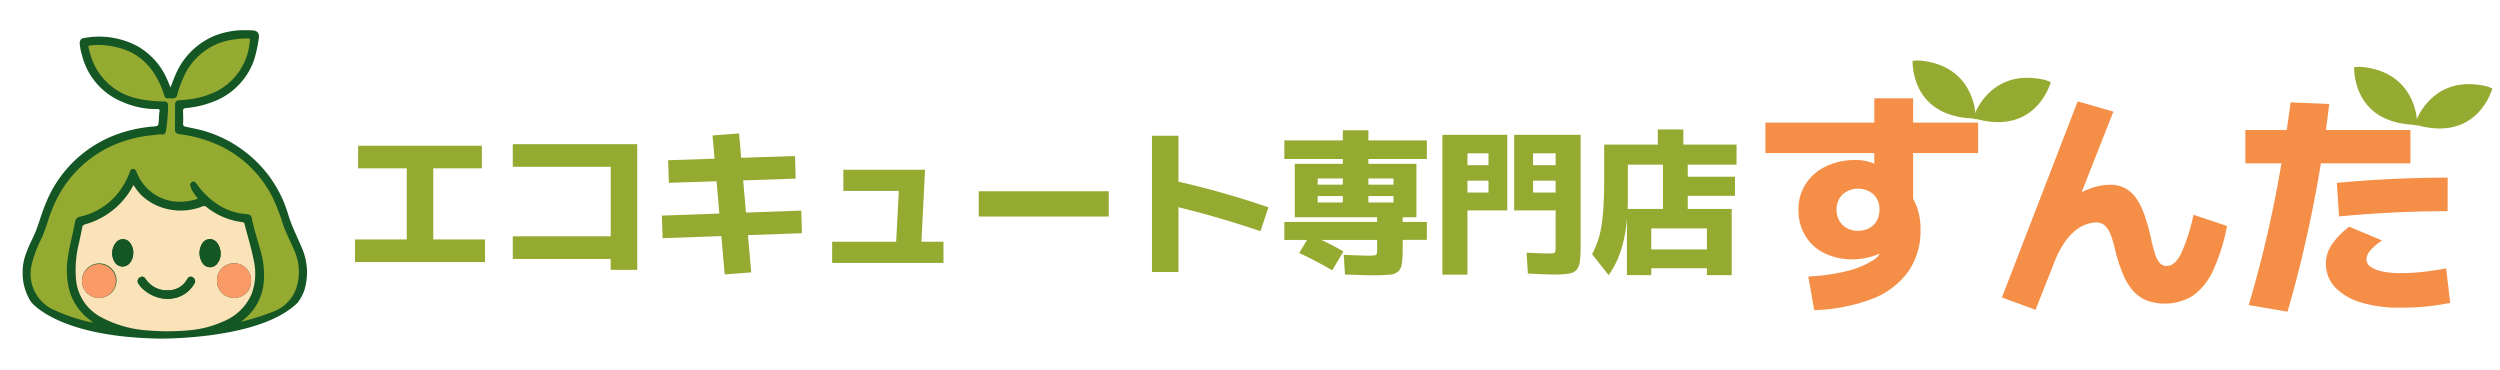 <svg xmlns="http://www.w3.org/2000/svg" xmlns:xlink="http://www.w3.org/1999/xlink" width="331" height="49" viewBox="0 0 331 49">
  <defs>
    <clipPath id="clip-path">
      <rect id="長方形_355948" data-name="長方形 355948" width="37.646" height="40.827" fill="none"/>
    </clipPath>
    <clipPath id="clip-path-2">
      <rect id="長方形_355980" data-name="長方形 355980" width="284" height="33.272" fill="none"/>
    </clipPath>
  </defs>
  <g id="グループ_292615" data-name="グループ 292615" transform="translate(-36 -16)">
    <g id="グループ_292614" data-name="グループ 292614" transform="translate(39 20)">
      <g id="グループ_292613" data-name="グループ 292613" clip-path="url(#clip-path)">
        <path id="パス_298068" data-name="パス 298068" d="M17.948,40.825c-13.522-.249-16.877-4.9-16.877-4.9A7.282,7.282,0,0,1,.55,29.3c.338-.973.873-1.859,1.238-2.817.453-1.192.79-2.431,1.288-3.6a16.075,16.075,0,0,1,9.23-9.031,18.63,18.63,0,0,1,4.943-1.1l.036,0c.67-.062.687-.078.736-.739.031-.419.029-.842.1-1.255.046-.284-.048-.318-.29-.314a11.022,11.022,0,0,1-4.4-.861A9.027,9.027,0,0,1,7.838,3.236a6.93,6.93,0,0,1-.28-1.44c-.021-.447.155-.7.587-.763A10.784,10.784,0,0,1,15.2,2.113a9.267,9.267,0,0,1,3.941,4.431c.144.327.276.659.434,1.036.189-.485.35-.937.539-1.378A9.668,9.668,0,0,1,25.683.625a11.53,11.53,0,0,1,4.757-.6c.7.038.941.441.809,1.134a16.82,16.82,0,0,1-.661,2.925A9.128,9.128,0,0,1,25.1,9.515a13.009,13.009,0,0,1-3.446.792c-.3.03-.456.118-.426.476a14.883,14.883,0,0,1,.016,1.584.329.329,0,0,0,.3.394c.868.207,1.749.351,2.607.61a16.526,16.526,0,0,1,7.183,4.413,16.123,16.123,0,0,1,3.83,6.642c.477,1.557,1.227,3,1.847,4.5a8.087,8.087,0,0,1,.251,5.612,6.335,6.335,0,0,1-.836,1.515c-5,5.013-18.476,4.776-18.476,4.776" transform="translate(0 0)" fill="#145624"/>
        <path id="パス_298069" data-name="パス 298069" d="M38.828,48.525a31.643,31.643,0,0,0,4.113-1.294,5.109,5.109,0,0,0,3.278-3.7,6.845,6.845,0,0,0-.374-4.3c-.49-1.235-1.158-2.395-1.574-3.666a25.271,25.271,0,0,0-1.4-3.583,15.026,15.026,0,0,0-6.53-6.542,17.609,17.609,0,0,0-5.72-1.727c-.416-.064-.617-.223-.619-.6-.005-1.117,0-2.233.007-3.35a.474.474,0,0,1,.478-.521c.262-.026.525-.044.786-.077a12.078,12.078,0,0,0,4.019-1.026,8.153,8.153,0,0,0,4.62-6.9c.024-.23-.087-.2-.22-.2a11.9,11.9,0,0,0-2.956.336,8.426,8.426,0,0,0-5.646,4.892,12.433,12.433,0,0,0-.779,2.2.583.583,0,0,1-.669.5c-1.044-.047-.853.211-1.227-.888-.039-.113-.078-.227-.122-.338-1.157-2.935-3.106-4.974-6.313-5.606a9.648,9.648,0,0,0-3.215-.176c-.2.028-.27.064-.215.283.129.511.262,1.021.441,1.517a8.231,8.231,0,0,0,5.836,5.191,15.478,15.478,0,0,0,3.668.426c.4.021.582.162.585.522a22.848,22.848,0,0,1-.277,3.4c-.035.242-.206.468-.388.448a6.559,6.559,0,0,0-1.35.1,16.755,16.755,0,0,0-5.987,1.681A15.322,15.322,0,0,0,13.73,33.7c-.529,1.261-.829,2.607-1.412,3.846a15.31,15.31,0,0,0-1.3,3.494,5.229,5.229,0,0,0,2.63,5.8,24.043,24.043,0,0,0,5.4,1.827c.034.041.071.063.118.019l-.078-.067c-.187-.15-.377-.3-.56-.451a7.5,7.5,0,0,1-2.495-3.7,10.987,10.987,0,0,1-.172-4.67c.22-1.508.657-2.971.911-4.471a.784.784,0,0,1,.684-.672,8.936,8.936,0,0,0,5.57-3.911,10.308,10.308,0,0,0,1.015-2.062c.066-.182.146-.364.391-.358a.491.491,0,0,1,.451.354c.053.121.1.243.158.363a6.07,6.07,0,0,0,6.235,3.6,6.35,6.35,0,0,0,1.765-.378c-.167-.221-.321-.417-.467-.62a3.3,3.3,0,0,1-.522-1.02.446.446,0,0,1,.19-.565c.224-.126.393-.012.541.143a3,3,0,0,1,.219.284,9.8,9.8,0,0,0,3.57,3.065,7.719,7.719,0,0,0,2.866.763c.352.024.65.116.726.507.3,1.544.809,3.031,1.214,4.547a10.971,10.971,0,0,1,.36,4.1A7.1,7.1,0,0,1,38.8,48.5l-.049.041c.033.039.056.017.078-.013" transform="translate(-9.832 -9.961)" fill="#145624"/>
        <path id="パス_298070" data-name="パス 298070" d="M79.188,209.384a10.351,10.351,0,0,1-6.394,5.2A.476.476,0,0,0,72.4,215c-.13.681-.279,1.358-.424,2.036a14.766,14.766,0,0,0-.4,4.77,6.258,6.258,0,0,0,3.2,5,15.106,15.106,0,0,0,6.3,1.822,30.78,30.78,0,0,0,5.71-.044,13.418,13.418,0,0,0,4.2-1.106,6.912,6.912,0,0,0,3.833-3.644,7.841,7.841,0,0,0,.279-4.541c-.3-1.606-.814-3.159-1.2-4.744a.3.3,0,0,0-.308-.261,9.326,9.326,0,0,1-4.756-2.019.448.448,0,0,0-.509-.06,7.84,7.84,0,0,1-6.2-.188,7.39,7.39,0,0,1-1.959-1.358,9.845,9.845,0,0,1-.975-1.277" transform="translate(-64.513 -188.877)" fill="#145624"/>
        <path id="パス_298071" data-name="パス 298071" d="M19.048,48.667a24.046,24.046,0,0,1-5.4-1.827,5.229,5.229,0,0,1-2.63-5.8,15.31,15.31,0,0,1,1.3-3.494c.583-1.24.884-2.585,1.412-3.846a15.322,15.322,0,0,1,7.351-8.158,16.755,16.755,0,0,1,5.987-1.681,6.559,6.559,0,0,1,1.35-.1c.183.02.354-.206.388-.448a22.835,22.835,0,0,0,.277-3.4c0-.36-.185-.5-.585-.522a15.479,15.479,0,0,1-3.668-.426,8.231,8.231,0,0,1-5.836-5.191c-.179-.5-.312-1.006-.441-1.517-.055-.22.015-.256.215-.283a9.647,9.647,0,0,1,3.215.176c3.207.632,5.156,2.671,6.313,5.606.044.111.084.225.122.338.373,1.1.182.841,1.227.888a.583.583,0,0,0,.669-.5,12.433,12.433,0,0,1,.779-2.2,8.426,8.426,0,0,1,5.646-4.892,11.9,11.9,0,0,1,2.956-.336c.133,0,.244-.032.22.2a8.153,8.153,0,0,1-4.621,6.9,12.078,12.078,0,0,1-4.019,1.026c-.261.033-.524.05-.786.077a.474.474,0,0,0-.478.521c0,1.117-.012,2.233-.007,3.35,0,.374.2.533.619.6a17.6,17.6,0,0,1,5.72,1.727,15.026,15.026,0,0,1,6.53,6.542,25.271,25.271,0,0,1,1.4,3.583c.416,1.271,1.083,2.43,1.574,3.666a6.847,6.847,0,0,1,.374,4.3,5.11,5.11,0,0,1-3.278,3.7,31.66,31.66,0,0,1-4.113,1.294L38.8,48.5a7.1,7.1,0,0,0,2.938-5.038,10.976,10.976,0,0,0-.36-4.1c-.4-1.516-.916-3-1.214-4.547-.075-.391-.374-.483-.726-.507a7.719,7.719,0,0,1-2.866-.763A9.805,9.805,0,0,1,33,30.481a2.983,2.983,0,0,0-.219-.284c-.148-.155-.317-.27-.541-.143a.446.446,0,0,0-.19.565,3.3,3.3,0,0,0,.522,1.02c.146.2.3.4.467.62a6.349,6.349,0,0,1-1.765.378,6.071,6.071,0,0,1-6.235-3.6c-.055-.12-.105-.242-.158-.363a.491.491,0,0,0-.451-.354c-.246-.005-.325.176-.392.358a10.308,10.308,0,0,1-1.015,2.062,8.936,8.936,0,0,1-5.57,3.911.784.784,0,0,0-.684.672c-.254,1.5-.691,2.964-.911,4.471a10.986,10.986,0,0,0,.172,4.67,7.5,7.5,0,0,0,2.495,3.7c.183.155.373.3.56.451l-.041.048" transform="translate(-9.832 -9.961)" fill="#94aa30"/>
        <path id="パス_298072" data-name="パス 298072" d="M79.188,209.384a9.839,9.839,0,0,0,.975,1.277,7.393,7.393,0,0,0,1.959,1.358,7.84,7.84,0,0,0,6.2.188.448.448,0,0,1,.509.06,9.325,9.325,0,0,0,4.756,2.019.3.3,0,0,1,.308.261c.386,1.585.9,3.138,1.2,4.744a7.841,7.841,0,0,1-.279,4.541,6.911,6.911,0,0,1-3.833,3.644,13.419,13.419,0,0,1-4.2,1.106,30.774,30.774,0,0,1-5.71.044,15.1,15.1,0,0,1-6.3-1.822,6.258,6.258,0,0,1-3.2-5,14.769,14.769,0,0,1,.4-4.77c.145-.678.294-1.355.424-2.036a.476.476,0,0,1,.391-.417,10.351,10.351,0,0,0,6.394-5.2m11.059,12.7a2.225,2.225,0,0,0,2.359,2.223,2.17,2.17,0,0,0,2.155-2.213,2.259,2.259,0,1,0-4.514-.01m-17.869-.13a2.25,2.25,0,0,0,2.122,2.364,2.284,2.284,0,1,0-2.122-2.364m11.417,2.5c.128-.013.32-.024.509-.053a3.929,3.929,0,0,0,2.916-1.926.526.526,0,0,0,.108-.5.645.645,0,0,0-.5-.459c-.28-.034-.43.162-.556.376a2.784,2.784,0,0,1-2.44,1.423,3.354,3.354,0,0,1-3.037-1.5c-.232-.332-.473-.381-.763-.19a.538.538,0,0,0-.178.8,2.468,2.468,0,0,0,.315.434,4.96,4.96,0,0,0,3.63,1.6m6.923-5.923a2.286,2.286,0,0,0-.412-1.429,1.175,1.175,0,0,0-2.015.014,2.4,2.4,0,0,0,.066,2.626,1.17,1.17,0,0,0,1.948-.019,1.907,1.907,0,0,0,.413-1.192m-11.566-.064a2.081,2.081,0,0,0-.393-1.391,1.157,1.157,0,0,0-1.853-.128,2.241,2.241,0,0,0-.186,2.659,1.221,1.221,0,0,0,1.939.135,2.031,2.031,0,0,0,.492-1.275" transform="translate(-64.513 -188.877)" fill="#fbe3b9"/>
        <path id="パス_298073" data-name="パス 298073" d="M94.134,394.728l.078.067c-.048.043-.085.022-.119-.019l.041-.047" transform="translate(-84.878 -356.069)" fill="#93aa32"/>
        <path id="パス_298074" data-name="パス 298074" d="M295.339,393.506c-.022.03-.045.052-.078.013l.049-.041.029.028" transform="translate(-266.343 -354.941)" fill="#93aa32"/>
        <path id="パス_298075" data-name="パス 298075" d="M262.754,317.585a2.259,2.259,0,1,1,4.514.01,2.17,2.17,0,0,1-2.155,2.213,2.225,2.225,0,0,1-2.359-2.223" transform="translate(-237.02 -284.374)" fill="#f99a67"/>
        <path id="パス_298076" data-name="パス 298076" d="M80.284,317.517a2.243,2.243,0,1,1,2.122,2.364,2.25,2.25,0,0,1-2.122-2.364" transform="translate(-72.419 -284.436)" fill="#f99a67"/>
        <path id="パス_298077" data-name="パス 298077" d="M159.562,336.146a4.959,4.959,0,0,1-3.63-1.6,2.455,2.455,0,0,1-.315-.434.538.538,0,0,1,.178-.8c.29-.19.53-.141.763.191a3.354,3.354,0,0,0,3.037,1.5,2.784,2.784,0,0,0,2.44-1.423c.126-.214.277-.41.556-.376a.645.645,0,0,1,.5.459.526.526,0,0,1-.108.5,3.929,3.929,0,0,1-2.916,1.926c-.189.029-.381.04-.509.053" transform="translate(-140.28 -300.568)" fill="#145624"/>
        <path id="パス_298078" data-name="パス 298078" d="M241.9,284.45a1.906,1.906,0,0,1-.413,1.192,1.17,1.17,0,0,1-1.948.019,2.4,2.4,0,0,1-.066-2.626,1.175,1.175,0,0,1,2.015-.014,2.286,2.286,0,0,1,.412,1.429" transform="translate(-215.694 -254.794)" fill="#145624"/>
        <path id="パス_298079" data-name="パス 298079" d="M123.836,284.427a2.031,2.031,0,0,1-.492,1.275,1.221,1.221,0,0,1-1.939-.135,2.241,2.241,0,0,1,.186-2.659,1.157,1.157,0,0,1,1.853.128,2.081,2.081,0,0,1,.393,1.391" transform="translate(-109.197 -254.835)" fill="#145624"/>
      </g>
    </g>
    <rect id="長方形_355949" data-name="長方形 355949" width="331" height="49" transform="translate(36 16)" fill="none"/>
    <g id="グループ_292658" data-name="グループ 292658" transform="translate(83 24)">
      <path id="パス_298094" data-name="パス 298094" d="M.413,26.654v2.994H6.854v9.414H0v2.994H17.218V39.061H10.364V29.647H16.8V26.654Z" transform="translate(0 -15.36)" fill="#94aa30"/>
      <path id="パス_298095" data-name="パス 298095" d="M62.275,42.807V41.362H49.309V38.368H62.275V29.16H49.309V26.167H65.785v16.64Z" transform="translate(-28.417 -15.079)" fill="#94aa30"/>
      <path id="パス_298096" data-name="パス 298096" d="M95.994,36.678l-.1-2.994,18.456-.661.083,2.994Zm.826-7.329-.1-2.994,16.805-.557.083,2.994Zm7.391,12.119L102.6,23.073l3.51-.269,1.611,18.4Z" transform="translate(-55.261 -13.141)" fill="#94aa30"/>
      <path id="パス_298097" data-name="パス 298097" d="M149.1,43.694h14.741V46.5H149.1Zm8.4,1.487.475-9.146.846.929h-8.237V34.156H161.4l-.557,11.025Z" transform="translate(-85.924 -19.684)" fill="#94aa30"/>
      <rect id="長方形_355979" data-name="長方形 355979" width="17.218" height="3.345" transform="translate(82.581 17.322)" fill="#94aa30"/>
      <g id="グループ_292657" data-name="グループ 292657" transform="translate(0 0)">
        <g id="グループ_292656" data-name="グループ 292656" clip-path="url(#clip-path-2)">
          <path id="パス_298098" data-name="パス 298098" d="M249.031,23.535h3.51V41.579h-3.51ZM263.4,36.17q-3.241-1.094-6.369-1.982t-5.873-1.507l.867-3.179q2.993.66,6.214,1.569t6.214,1.941Z" transform="translate(-143.513 -13.563)" fill="#94aa30"/>
          <path id="パス_298099" data-name="パス 298099" d="M302.126,41.029q-.558,0-1.487-.031l-2.209-.072-.165-2.6,1.992.072q.856.031,1.27.031a5.4,5.4,0,0,0,.815-.042.323.323,0,0,0,.289-.206,2.085,2.085,0,0,0,.052-.557v-1.28H290.4V33.968h12.284v-.619h-7.866V31.388h10.034v-.847H294.817V29.034h10.034v-.826h-3.324v3.18h-3.386v-3.18h-3.324v5.141h-3.035V26.268h6.359v-.64H290.4V23.171h7.742V21.829h3.386v1.342h7.742v2.457h-7.742v.64h6.359v7.081h-1.817v.619h3.2v2.374h-3.2V37.5a13.219,13.219,0,0,1-.114,1.971,1.792,1.792,0,0,1-.475,1.053,1.974,1.974,0,0,1-1.166.423q-.805.083-2.188.083m-5.388-.661q-.992-.578-2.137-1.187t-2.24-1.1l1.466-2.416q1.135.5,2.25,1.053t2.147,1.156Z" transform="translate(-167.353 -12.58)" fill="#94aa30"/>
          <path id="パス_298100" data-name="パス 298100" d="M339.8,41.762V23.243h8.589V33.256h-5.285V30.882H345.9V29.313h-2.787V27.269H345.9V25.7h-2.787V41.762Zm14.762-.021q-.475,0-1.291-.031t-2.157-.093l-.165-2.766q1.2.062,1.9.082t1.012.021a3.535,3.535,0,0,0,.661-.041.275.275,0,0,0,.227-.217,2.886,2.886,0,0,0,.042-.589V25.7H351.8v1.569h2.994v2.044H351.8v1.569h2.994v2.374H349.3V23.243H358.1V37.984a14.565,14.565,0,0,1-.113,2.054,2.038,2.038,0,0,1-.455,1.115,1.787,1.787,0,0,1-1.053.475,12.677,12.677,0,0,1-1.91.114" transform="translate(-195.825 -13.395)" fill="#94aa30"/>
          <path id="パス_298101" data-name="パス 298101" d="M388.769,40.87,386.581,38.1a14.07,14.07,0,0,0,.723-1.672,11.533,11.533,0,0,0,.5-1.992,26.153,26.153,0,0,0,.278-2.674q.093-1.548.093-3.7v-4.48h7.1v-2h3.386v2h7.04v2.663h-14.39v4.212a29.866,29.866,0,0,1-.279,4.325,16.462,16.462,0,0,1-.836,3.376,11.769,11.769,0,0,1-1.424,2.7m2.416,0V32.1h4.769V25.406h3.282v2.436h6.255v2.518h-6.255V32.1h5.822V40.87h-3.282v-.908h-7.371v-2.5h7.371V34.676h-7.371V40.87Z" transform="translate(-222.782 -12.44)" fill="#94aa30"/>
          <path id="パス_298102" data-name="パス 298102" d="M445.524,15.052h28.163v4.037H445.524ZM451.2,35.425a25.155,25.155,0,0,0,4.952-.678,11.462,11.462,0,0,0,3.5-1.4,2.323,2.323,0,0,0,1.293-1.829v-.725l1.293.536a4.048,4.048,0,0,1-.946.741,7.128,7.128,0,0,1-1.246.568,10.023,10.023,0,0,1-1.419.378,7.954,7.954,0,0,1-1.5.142,8.323,8.323,0,0,1-3.8-.82,6.079,6.079,0,0,1-2.523-2.3,6.5,6.5,0,0,1-.9-3.438,6.169,6.169,0,0,1,.962-3.438,6.5,6.5,0,0,1,2.68-2.318,8.806,8.806,0,0,1,3.9-.836,6.221,6.221,0,0,1,2.1.331,14.342,14.342,0,0,1,2.286,1.119l-1.892.883v-10.5h5.14v14.6l-.347-1.892a8.144,8.144,0,0,1,1.324,4.731,9.348,9.348,0,0,1-1.624,5.5,10.426,10.426,0,0,1-4.746,3.6,23.426,23.426,0,0,1-7.7,1.5Zm6.592-6.055a3.081,3.081,0,0,0,1.167-.2,2.777,2.777,0,0,0,.883-.568,2.45,2.45,0,0,0,.583-.883,3.12,3.12,0,0,0,.2-1.151,2.712,2.712,0,0,0-.772-2,3.128,3.128,0,0,0-4.116,0,2.682,2.682,0,0,0-.788,2,2.721,2.721,0,0,0,.788,2.034,2.8,2.8,0,0,0,2.05.772" transform="translate(-258.784 -6.82)" fill="#f58f47"/>
          <path id="パス_298103" data-name="パス 298103" d="M523.881,40.4l-4.447-1.64L529.463,12.8l4.73,1.356-5.2,13.183-1.608-.978a17.419,17.419,0,0,1,3.358-1.877,7.964,7.964,0,0,1,2.981-.647,4.263,4.263,0,0,1,1.987.442,4.207,4.207,0,0,1,1.482,1.325,9.238,9.238,0,0,1,1.12,2.255,26.808,26.808,0,0,1,.9,3.264,17.773,17.773,0,0,0,.52,1.955,2.965,2.965,0,0,0,.631,1.151,1.218,1.218,0,0,0,.9.363q1.04,0,1.86-1.577a24.3,24.3,0,0,0,1.672-5.2l4.446,1.482a26,26,0,0,1-1.845,5.882,8.267,8.267,0,0,1-2.65,3.327,7.084,7.084,0,0,1-6.165.647,4.812,4.812,0,0,1-1.814-1.309,8.138,8.138,0,0,1-1.34-2.239,21.537,21.537,0,0,1-1.009-3.154,13.1,13.1,0,0,0-.615-2.066,2.983,2.983,0,0,0-.789-1.183,1.7,1.7,0,0,0-1.12-.378,4.194,4.194,0,0,0-1.135.2,4.836,4.836,0,0,0-1.451.757,7.184,7.184,0,0,0-1.514,1.593,12.43,12.43,0,0,0-1.419,2.712Z" transform="translate(-301.378 -7.378)" fill="#f58f47"/>
          <path id="パス_298104" data-name="パス 298104" d="M595.5,16.759h21.855v4.416H595.5Zm.442,23.18q1.261-4.226,2.286-8.578t1.829-8.909q.8-4.557,1.435-9.35l5.109.22q-.537,4.636-1.34,9.288t-1.845,9.209q-1.041,4.557-2.334,9ZM616,40.286a17.156,17.156,0,0,1-5.251-.71,7.7,7.7,0,0,1-3.39-2.019,4.537,4.537,0,0,1-.441-5.582,10.11,10.11,0,0,1,2.334-2.413l4.352,1.829A6.946,6.946,0,0,0,612.06,32.7a1.93,1.93,0,0,0-.536,1.183,1.194,1.194,0,0,0,.552.978,4.066,4.066,0,0,0,1.561.631,11.157,11.157,0,0,0,2.365.221,27.188,27.188,0,0,0,2.917-.158q1.466-.158,3.169-.473l.536,4.573q-1.8.347-3.327.489t-3.3.142M607.614,23.76q3.752-.346,7.4-.52t7.269-.173v4.446q-3.564,0-7.143.174t-7.238.52Z" transform="translate(-345.215 -7.55)" fill="#f58f47"/>
          <path id="パス_298105" data-name="パス 298105" d="M499.829,7.029S499.614.544,492.283,0l-.762.05s-.367,7.276,7.915,7.63c0,0,.535.339.394-.651" transform="translate(-285.29 0)" fill="#94aa30"/>
          <path id="パス_298106" data-name="パス 298106" d="M510.822,10.147s2.158-6.12,9.313-4.429l.711.277s-1.841,7.048-9.845,4.892c0,0-.612.163-.179-.739" transform="translate(-296.325 -3.125)" fill="#94aa30"/>
          <path id="パス_298107" data-name="パス 298107" d="M637.8,9.013s-.216-6.485-7.546-7.029l-.762.05s-.367,7.276,7.915,7.63c0,0,.535.339.394-.651" transform="translate(-364.803 -1.143)" fill="#94aa30"/>
          <path id="パス_298108" data-name="パス 298108" d="M648.8,12.132s2.158-6.12,9.313-4.429l.711.277s-1.841,7.048-9.845,4.892c0,0-.612.163-.179-.739" transform="translate(-375.838 -4.269)" fill="#94aa30"/>
        </g>
      </g>
    </g>
  </g>
</svg>
